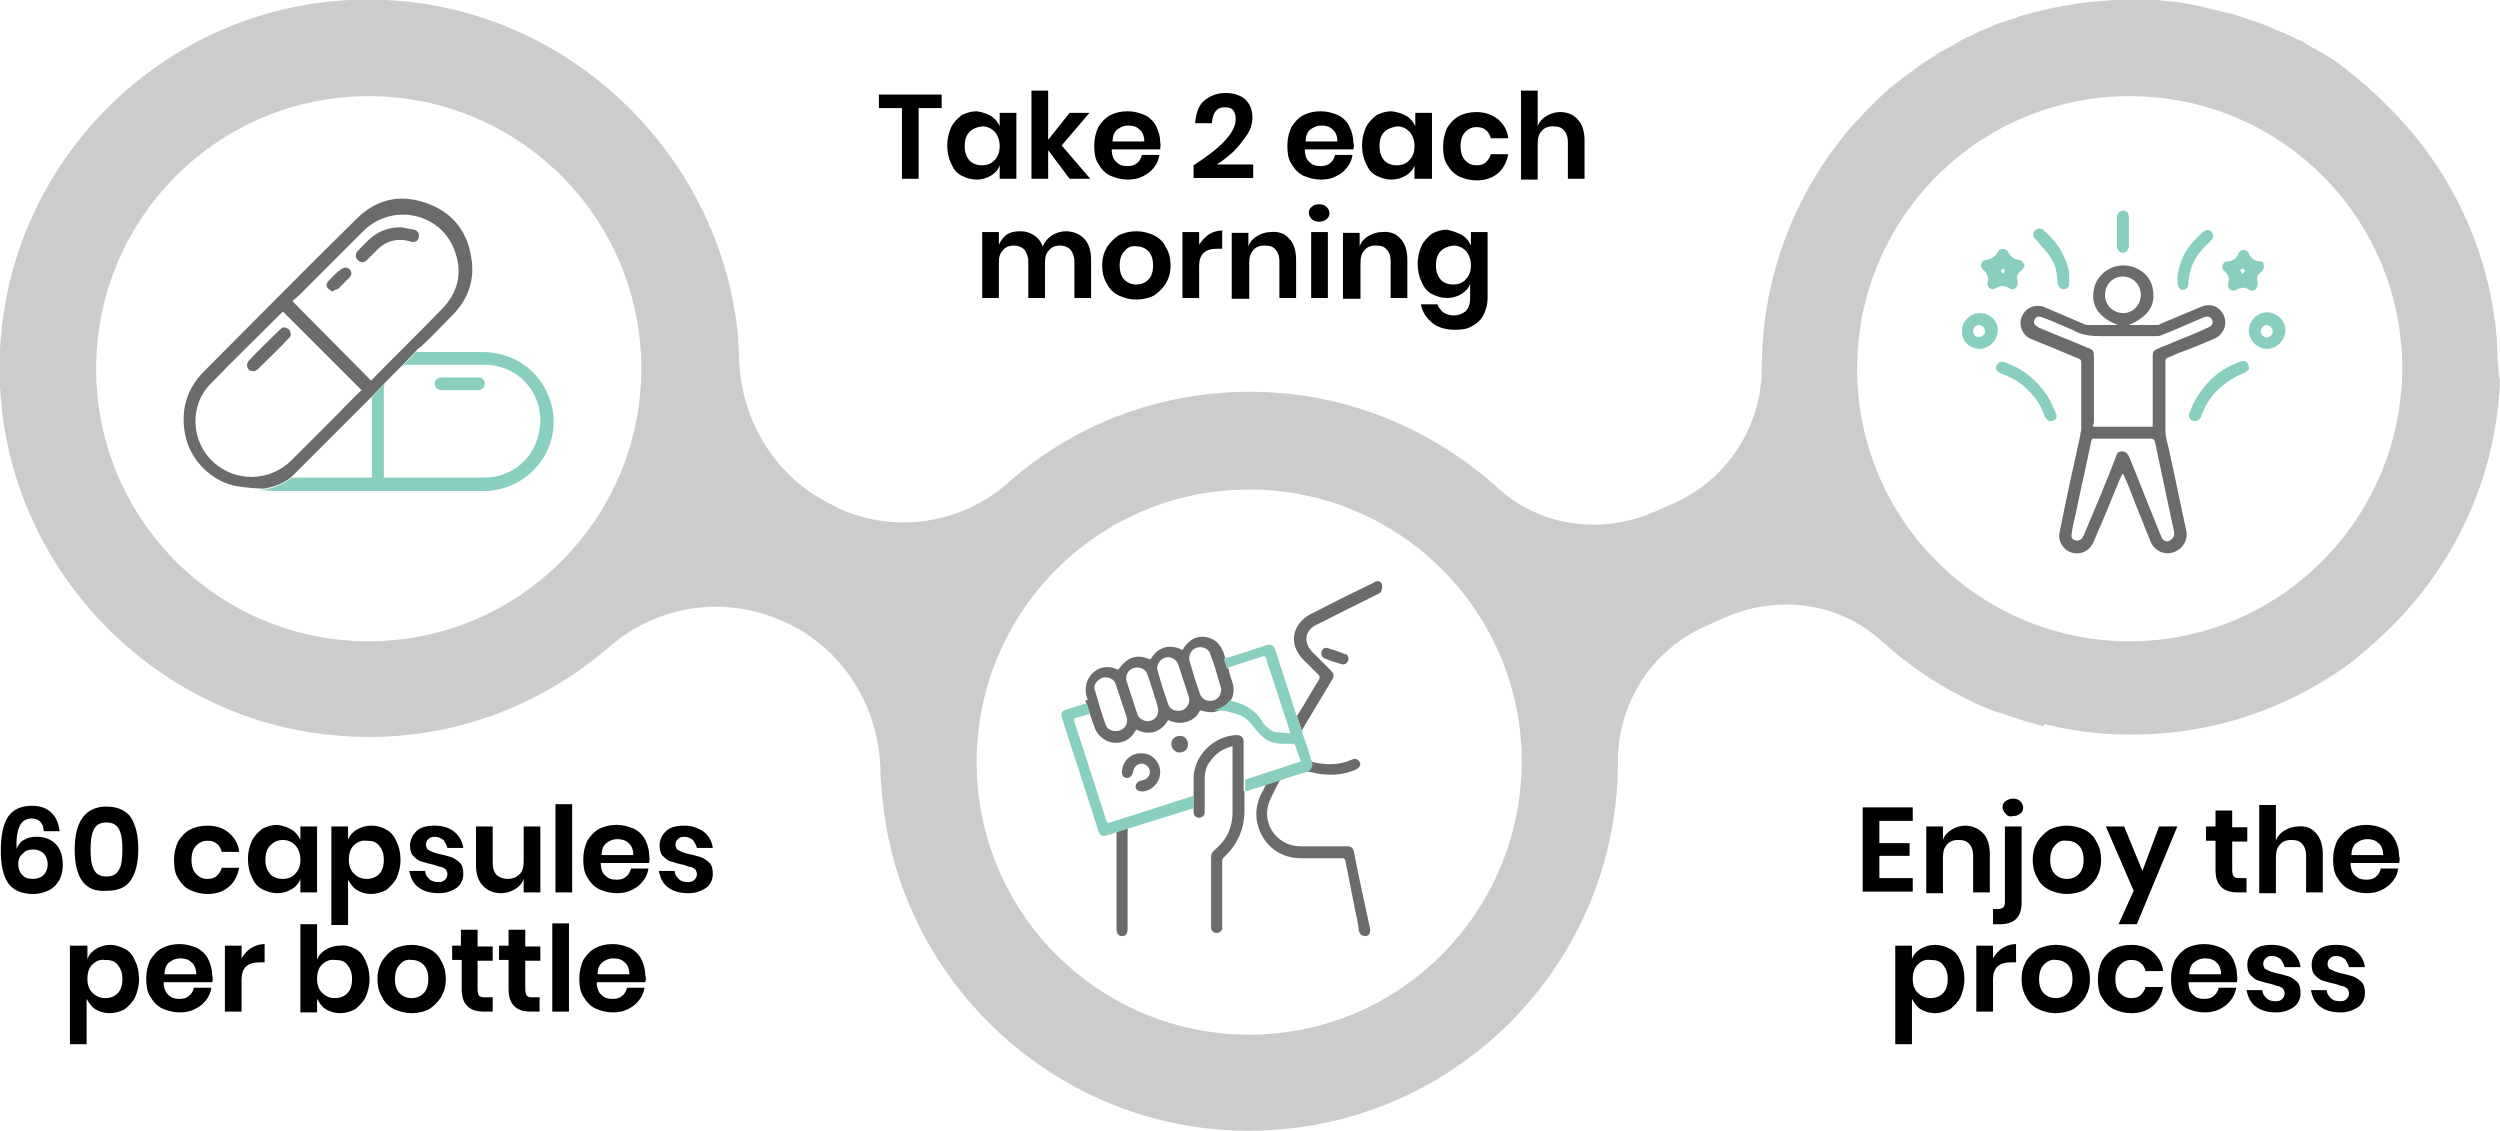 <svg version="1.1" id="OBJECTS" xmlns="http://www.w3.org/2000/svg" xmlns:xlink="http://www.w3.org/1999/xlink" x="0px" y="0px" viewBox="0 0 314.6 142.3" style="enable-background:new 0 0 314.6 142.3;" xml:space="preserve" class="">
<style type="text/css">
	.st0{fill:#CCCCCC;}
	.st1{fill:#89CFBF;}
	.st2{fill:#6B6B6B;}
</style>
<path class="st0 active-path" d="M314.3,45.3c0-0.9-0.1-1.7-0.1-2.6c-0.9-11.2-5.8-21.4-13.4-29c0,0,0,0,0,0c-0.4-0.4-0.9-0.9-1.3-1.3
	c-0.1-0.1-0.1-0.1-0.2-0.2c-0.4-0.4-0.8-0.7-1.2-1.1c-0.1-0.1-0.2-0.2-0.3-0.3c-0.4-0.3-0.8-0.6-1.1-0.9c-0.2-0.1-0.3-0.3-0.5-0.4
	c-0.3-0.3-0.7-0.5-1-0.8c-0.2-0.2-0.4-0.3-0.6-0.5c-0.3-0.2-0.6-0.4-1-0.7c-0.3-0.2-0.5-0.3-0.8-0.5c-0.3-0.2-0.6-0.4-0.9-0.5
	c-0.3-0.2-0.6-0.4-0.9-0.5c-0.3-0.2-0.6-0.3-0.8-0.5c-0.3-0.2-0.7-0.4-1-0.5c-0.3-0.1-0.5-0.3-0.8-0.4c-0.4-0.2-0.7-0.3-1.1-0.5
	c-0.3-0.1-0.5-0.2-0.8-0.3c-0.4-0.2-0.7-0.3-1.1-0.5c-0.3-0.1-0.5-0.2-0.8-0.3c-0.4-0.2-0.8-0.3-1.2-0.4c-0.3-0.1-0.5-0.2-0.8-0.3
	c-0.4-0.1-0.8-0.3-1.2-0.4c-0.3-0.1-0.5-0.2-0.8-0.2c-0.4-0.1-0.8-0.2-1.2-0.3c-0.3-0.1-0.6-0.1-0.9-0.2c-0.4-0.1-0.8-0.2-1.1-0.3
	c-0.3-0.1-0.6-0.1-0.9-0.2c-0.4-0.1-0.7-0.1-1.1-0.2c-0.3-0.1-0.7-0.1-1-0.2c-0.3,0-0.7-0.1-1-0.1c-0.4,0-0.7-0.1-1.1-0.1
	c-0.2,0-0.4-0.1-0.7-0.1c-0.1,0-0.2,0-0.3,0c-0.1,0-0.3,0-0.4,0c-0.4,0-0.8,0-1.1,0c-0.4,0-0.7,0-1.1,0c-0.5,0-1,0-1.5,0
	c-0.4,0-0.8,0-1.1,0c-0.4,0-0.9,0.1-1.3,0.1c-0.4,0-0.8,0-1.2,0.1c-0.4,0-0.8,0.1-1.1,0.1c-0.5,0.1-0.9,0.1-1.4,0.2
	c-0.2,0-0.4,0.1-0.5,0.1c-2.1,0.3-4.2,0.8-6.3,1.4c-0.1,0-0.2,0-0.2,0.1c-0.6,0.2-1.2,0.4-1.8,0.6c-0.1,0.1-0.3,0.1-0.4,0.1
	c-0.6,0.2-1.2,0.5-1.7,0.7c-0.2,0.1-0.3,0.1-0.5,0.2c-0.6,0.2-1.1,0.5-1.7,0.8c-0.2,0.1-0.3,0.1-0.5,0.2c-0.6,0.3-1.1,0.6-1.6,0.9
	c-0.1,0.1-0.3,0.2-0.4,0.2c-0.5,0.3-1.1,0.6-1.6,0.9c-0.1,0.1-0.3,0.2-0.4,0.3c-0.5,0.3-1.1,0.7-1.6,1c-0.1,0.1-0.2,0.2-0.4,0.3
	c-0.5,0.4-1,0.7-1.5,1.1c-0.1,0.1-0.2,0.2-0.3,0.2c-0.5,0.4-1,0.8-1.5,1.2c-0.1,0.1-0.2,0.1-0.3,0.2c-0.5,0.4-1,0.9-1.5,1.4
	c-0.1,0.1-0.1,0.1-0.2,0.2c-0.5,0.5-1,1-1.5,1.5c0,0-0.1,0.1-0.1,0.1c-0.5,0.5-1,1.1-1.5,1.6c0,0,0,0,0,0
	c-7.1,8.2-11.4,18.9-11.4,30.5c0,7.3-4.3,14-11,17l-2.5,1.1c-6.6,2.9-14.3,1.9-19.6-2.9c-8.3-7.5-19.2-12.2-31.3-12.2
	c-11.7,0-22.4,4.3-30.5,11.5c-5.8,5.1-14.1,6.4-21.2,3.2l-0.3-0.2c-7.5-3.3-12.1-10.7-12.3-18.8c0-0.8-0.1-1.5-0.1-2.3
	C91,20.4,72.8,1.9,50.1,0.1c-28.5-2.3-52.3,21.5-50,50C1.9,72.7,20.3,91,42.9,92.6c13,1,24.9-3.5,33.9-11.3c6-5.2,14.5-6.4,21.8-3.1
	c7.4,3.3,12,10.6,12.2,18.7c0,1.6,0.2,3.2,0.4,4.9c2.6,21,19.6,37.8,40.7,40.2c28,3.1,51.7-18.8,51.7-46.1v-0.1c0-7.4,4.3-14,11-17
	l2.5-1.1c6.6-2.9,14.3-1.9,19.6,2.9c3.5,3.2,7.4,5.8,11.7,7.8c0,0,0.1,0,0.1,0.1c0.5,0.2,1,0.4,1.5,0.6c0.2,0.1,0.4,0.2,0.5,0.2
	c0.4,0.2,0.8,0.3,1.2,0.4c0.3,0.1,0.6,0.2,0.9,0.3c0.3,0.1,0.6,0.2,0.9,0.3c0.4,0.1,0.8,0.3,1.2,0.4c0.2,0.1,0.5,0.1,0.7,0.2
	c0.5,0.1,0.9,0.3,1.4,0.4c0.1,0,0.3,0.1,0.4,0.1v-0.3c2.4,0.6,4.8,1,7.3,1.2c11.5,0.9,22.3-2.4,30.9-8.6c0.1-0.1,0.3-0.2,0.4-0.3
	c0.4-0.3,0.7-0.6,1.1-0.9c0.4-0.4,0.9-0.7,1.3-1.1c9.6-8.2,15.9-20.1,16.4-33.6C314.4,47.1,314.4,46.2,314.3,45.3z M46.4,80.7
	c-18.9,0-34.3-15.3-34.3-34.3c0-18.9,15.3-34.3,34.3-34.3c18.9,0,34.3,15.3,34.3,34.3C80.7,65.3,65.3,80.7,46.4,80.7z M157.2,130.2
	c-18.9,0-34.3-15.3-34.3-34.3c0-18.9,15.3-34.3,34.3-34.3c18.9,0,34.3,15.3,34.3,34.3C191.4,114.9,176.1,130.2,157.2,130.2z
	 M268,80.7c-18.9,0-34.3-15.3-34.3-34.3c0-18.9,15.3-34.3,34.3-34.3s34.3,15.3,34.3,34.3C302.2,65.3,286.9,80.7,268,80.7z" style="fill: #cccccc;"></path>
<g>
	<g>
		<path d="M4,103c-0.7,0-1.2,0.3-1.5,0.9c-0.3,0.6-0.5,1.6-0.4,2.9c0.2-0.5,0.5-0.9,0.9-1.1c0.5-0.3,1-0.4,1.6-0.4
			c1,0,1.8,0.3,2.4,0.9s0.9,1.5,0.9,2.6c0,0.7-0.1,1.3-0.4,1.9c-0.3,0.5-0.7,1-1.3,1.3c-0.6,0.3-1.2,0.5-2,0.5
			c-1.5,0-2.6-0.5-3.2-1.4s-0.9-2.3-0.9-4c0-1.9,0.3-3.4,0.9-4.3c0.6-0.9,1.6-1.4,3-1.4c1.1,0,1.9,0.3,2.5,0.9
			c0.6,0.6,0.9,1.4,1,2.3h-2C5.5,103.6,4.9,103,4,103z M2.8,110.1c0.3,0.4,0.8,0.5,1.4,0.5c0.5,0,1-0.2,1.3-0.5
			c0.3-0.3,0.5-0.8,0.5-1.3c0-0.6-0.2-1.1-0.5-1.4c-0.3-0.3-0.8-0.5-1.3-0.5c-0.5,0-1,0.1-1.3,0.5c-0.4,0.3-0.6,0.7-0.6,1.3
			C2.3,109.2,2.4,109.7,2.8,110.1z"></path>
		<path d="M9.4,106.9c0-3.6,1.4-5.4,4-5.4c1.4,0,2.5,0.5,3.1,1.4c0.6,1,0.9,2.3,0.9,3.9c0,1.7-0.3,3-0.9,3.9c-0.6,1-1.7,1.4-3.1,1.4
			C10.7,112.3,9.4,110.5,9.4,106.9z M15.4,106.9c0-1.1-0.1-1.9-0.4-2.5c-0.3-0.6-0.8-0.9-1.6-0.9c-0.8,0-1.3,0.3-1.6,0.9
			c-0.3,0.6-0.4,1.4-0.4,2.5c0,1.1,0.1,1.9,0.4,2.5c0.3,0.6,0.8,0.9,1.6,0.9c0.8,0,1.3-0.3,1.6-0.9C15.3,108.9,15.4,108,15.4,106.9z
			"></path>
		<path d="M28.8,104.8c0.7,0.6,1.2,1.4,1.3,2.4h-2.2c-0.1-0.4-0.3-0.8-0.6-1c-0.3-0.3-0.7-0.4-1.2-0.4c-0.6,0-1,0.2-1.4,0.6
			s-0.6,1-0.6,1.8c0,0.8,0.2,1.4,0.6,1.8s0.8,0.6,1.4,0.6c0.5,0,0.9-0.1,1.2-0.4c0.3-0.3,0.5-0.6,0.6-1h2.2c-0.2,1-0.6,1.8-1.3,2.4
			c-0.7,0.6-1.6,0.9-2.7,0.9c-0.8,0-1.5-0.2-2.2-0.5c-0.6-0.3-1.1-0.8-1.5-1.5c-0.4-0.6-0.5-1.4-0.5-2.3s0.2-1.6,0.5-2.3
			c0.4-0.6,0.8-1.1,1.5-1.5c0.6-0.3,1.3-0.5,2.2-0.5C27.2,103.9,28.1,104.2,28.8,104.8z"></path>
		<path d="M36.7,104.4c0.5,0.3,0.9,0.8,1.1,1.3V104h2.1v8.3h-2.1v-1.7c-0.2,0.6-0.6,1-1.1,1.3c-0.5,0.3-1.1,0.5-1.8,0.5
			c-0.7,0-1.3-0.2-1.9-0.5c-0.6-0.3-1-0.8-1.3-1.5c-0.3-0.6-0.5-1.4-0.5-2.3s0.2-1.6,0.5-2.3c0.3-0.6,0.8-1.1,1.3-1.5
			c0.6-0.3,1.2-0.5,1.9-0.5C35.6,103.9,36.2,104.1,36.7,104.4z M34,106.4c-0.4,0.4-0.6,1-0.6,1.8s0.2,1.3,0.6,1.8
			c0.4,0.4,0.9,0.6,1.6,0.6c0.6,0,1.2-0.2,1.6-0.7c0.4-0.4,0.6-1,0.6-1.7c0-0.7-0.2-1.3-0.6-1.8c-0.4-0.4-0.9-0.7-1.6-0.7
			C34.9,105.7,34.4,106,34,106.4z"></path>
		<path d="M48.6,104.4c0.6,0.3,1,0.8,1.3,1.5c0.3,0.6,0.5,1.4,0.5,2.3s-0.2,1.6-0.5,2.3c-0.3,0.6-0.8,1.1-1.3,1.5
			c-0.6,0.3-1.2,0.5-1.9,0.5c-0.7,0-1.3-0.2-1.8-0.5c-0.5-0.3-0.8-0.8-1.1-1.3v5.7h-2.1V104h2.1v1.7c0.2-0.6,0.6-1,1.1-1.3
			c0.5-0.3,1.1-0.5,1.8-0.5C47.5,103.9,48.1,104.1,48.6,104.4z M44.5,106.4c-0.4,0.4-0.6,1-0.6,1.8c0,0.7,0.2,1.3,0.6,1.7
			c0.4,0.4,0.9,0.7,1.6,0.7c0.7,0,1.2-0.2,1.6-0.6s0.6-1,0.6-1.8s-0.2-1.3-0.6-1.8s-0.9-0.6-1.6-0.6C45.5,105.7,44.9,106,44.5,106.4
			z"></path>
		<path d="M57.2,104.7c0.6,0.5,1,1.2,1.1,2h-2c-0.1-0.4-0.3-0.7-0.5-1c-0.3-0.2-0.6-0.4-1.1-0.4c-0.4,0-0.6,0.1-0.8,0.3
			s-0.3,0.4-0.3,0.7c0,0.2,0.1,0.4,0.2,0.6c0.2,0.1,0.4,0.2,0.6,0.3c0.2,0.1,0.6,0.2,1,0.3c0.6,0.1,1.1,0.3,1.5,0.4
			c0.4,0.2,0.7,0.4,1,0.7c0.3,0.3,0.4,0.8,0.4,1.4c0,0.7-0.3,1.3-0.8,1.7c-0.6,0.4-1.3,0.7-2.2,0.7c-1.1,0-1.9-0.2-2.6-0.7
			c-0.7-0.5-1-1.2-1.2-2.1h2c0,0.4,0.2,0.7,0.5,1s0.7,0.4,1.2,0.4c0.4,0,0.6-0.1,0.8-0.3s0.3-0.4,0.3-0.7c0-0.2-0.1-0.4-0.2-0.6
			c-0.2-0.1-0.4-0.3-0.6-0.3s-0.6-0.2-1-0.3c-0.6-0.1-1.1-0.3-1.5-0.4c-0.4-0.1-0.7-0.4-1-0.7s-0.4-0.8-0.4-1.3
			c0-0.7,0.3-1.3,0.8-1.8s1.3-0.7,2.3-0.7C55.8,103.9,56.6,104.2,57.2,104.7z"></path>
		<path d="M68,104v8.3h-2.1v-1.7c-0.2,0.6-0.6,1-1.1,1.3c-0.5,0.3-1.1,0.5-1.7,0.5c-1,0-1.7-0.3-2.3-0.9s-0.9-1.5-0.9-2.6V104H62
			v4.6c0,0.7,0.2,1.2,0.5,1.5s0.8,0.5,1.4,0.5c0.6,0,1.1-0.2,1.5-0.6c0.4-0.4,0.5-1,0.5-1.7V104H68z"></path>
		<path d="M72,101.2v11.1h-2.1v-11.1H72z"></path>
		<path d="M81.7,108.6h-6.1c0,0.7,0.2,1.3,0.6,1.6c0.4,0.4,0.8,0.5,1.4,0.5c0.5,0,0.9-0.1,1.2-0.4c0.3-0.2,0.5-0.6,0.6-1h2.2
			c-0.1,0.6-0.3,1.1-0.7,1.6c-0.4,0.5-0.8,0.8-1.4,1.1c-0.6,0.3-1.2,0.4-1.9,0.4c-0.8,0-1.5-0.2-2.2-0.5c-0.6-0.3-1.1-0.8-1.5-1.5
			c-0.4-0.6-0.5-1.4-0.5-2.3s0.2-1.6,0.5-2.3c0.4-0.6,0.8-1.1,1.5-1.5c0.6-0.3,1.3-0.5,2.2-0.5c0.8,0,1.5,0.2,2.2,0.5
			c0.6,0.3,1.1,0.8,1.4,1.4c0.3,0.6,0.5,1.3,0.5,2C81.8,108.1,81.7,108.3,81.7,108.6z M79.1,106.1c-0.4-0.4-0.9-0.5-1.4-0.5
			c-0.6,0-1,0.2-1.4,0.5c-0.4,0.3-0.6,0.9-0.6,1.5h4C79.7,107,79.5,106.4,79.1,106.1z" class=""></path>
		<path d="M88.6,104.7c0.6,0.5,1,1.2,1.1,2h-2c-0.1-0.4-0.3-0.7-0.5-1c-0.3-0.2-0.6-0.4-1.1-0.4c-0.4,0-0.6,0.1-0.8,0.3
			s-0.3,0.4-0.3,0.7c0,0.2,0.1,0.4,0.2,0.6c0.2,0.1,0.4,0.2,0.6,0.3c0.2,0.1,0.6,0.2,1,0.3c0.6,0.1,1.1,0.3,1.5,0.4
			c0.4,0.2,0.7,0.4,1,0.7c0.3,0.3,0.4,0.8,0.4,1.4c0,0.7-0.3,1.3-0.8,1.7c-0.6,0.4-1.3,0.7-2.2,0.7c-1.1,0-1.9-0.2-2.6-0.7
			c-0.7-0.5-1-1.2-1.2-2.1h2c0,0.4,0.2,0.7,0.5,1s0.7,0.4,1.2,0.4c0.4,0,0.6-0.1,0.8-0.3s0.3-0.4,0.3-0.7c0-0.2-0.1-0.4-0.2-0.6
			c-0.2-0.1-0.4-0.3-0.6-0.3s-0.6-0.2-1-0.3c-0.6-0.1-1.1-0.3-1.5-0.4c-0.4-0.1-0.7-0.4-1-0.7s-0.4-0.8-0.4-1.3
			c0-0.7,0.3-1.3,0.8-1.8s1.3-0.7,2.3-0.7C87.1,103.9,87.9,104.2,88.6,104.7z"></path>
		<path d="M15.7,119.4c0.6,0.3,1,0.8,1.3,1.5c0.3,0.6,0.5,1.4,0.5,2.3s-0.2,1.6-0.5,2.3c-0.3,0.6-0.8,1.1-1.3,1.5
			c-0.6,0.3-1.2,0.5-1.9,0.5c-0.7,0-1.3-0.2-1.8-0.5c-0.5-0.3-0.8-0.8-1.1-1.3v5.7H8.8V119H11v1.7c0.2-0.6,0.6-1,1.1-1.3
			c0.5-0.3,1.1-0.5,1.8-0.5C14.5,118.9,15.1,119.1,15.7,119.4z M11.6,121.4c-0.4,0.4-0.6,1-0.6,1.8c0,0.7,0.2,1.3,0.6,1.7
			c0.4,0.4,0.9,0.7,1.6,0.7c0.7,0,1.2-0.2,1.6-0.6s0.6-1,0.6-1.8s-0.2-1.3-0.6-1.8s-0.9-0.6-1.6-0.6C12.5,120.7,12,121,11.6,121.4z"></path>
		<path d="M26.7,123.6h-6.1c0,0.7,0.2,1.3,0.6,1.6c0.4,0.4,0.8,0.5,1.4,0.5c0.5,0,0.9-0.1,1.2-0.4c0.3-0.2,0.5-0.6,0.6-1h2.2
			c-0.1,0.6-0.3,1.1-0.7,1.6c-0.4,0.5-0.8,0.8-1.4,1.1c-0.6,0.3-1.2,0.4-1.9,0.4c-0.8,0-1.5-0.2-2.2-0.5c-0.6-0.3-1.1-0.8-1.5-1.5
			c-0.4-0.6-0.5-1.4-0.5-2.3s0.2-1.6,0.5-2.3c0.4-0.6,0.8-1.1,1.5-1.5c0.6-0.3,1.3-0.5,2.2-0.5c0.8,0,1.5,0.2,2.2,0.5
			c0.6,0.3,1.1,0.8,1.4,1.4c0.3,0.6,0.5,1.3,0.5,2C26.8,123.1,26.8,123.3,26.7,123.6z M24.1,121.1c-0.4-0.4-0.9-0.5-1.4-0.5
			c-0.6,0-1,0.2-1.4,0.5c-0.4,0.3-0.6,0.9-0.6,1.5h4C24.7,122,24.5,121.4,24.1,121.1z"></path>
		<path d="M31.6,119.3c0.5-0.3,1.1-0.5,1.7-0.5v2.3h-0.6c-1.6,0-2.3,0.7-2.3,2.2v4h-2.1V119h2.1v1.6
			C30.7,120.1,31.1,119.6,31.6,119.3z"></path>
		<path d="M44.7,119.4c0.6,0.3,1,0.8,1.3,1.5c0.3,0.6,0.5,1.4,0.5,2.3s-0.2,1.6-0.5,2.3c-0.3,0.6-0.8,1.1-1.3,1.5
			c-0.6,0.3-1.2,0.5-1.9,0.5c-0.7,0-1.3-0.2-1.8-0.5c-0.5-0.3-0.8-0.8-1.1-1.3v1.7h-2.1v-11.1h2.1v4.5c0.2-0.6,0.6-1,1.1-1.3
			c0.5-0.3,1.1-0.5,1.8-0.5C43.5,118.9,44.1,119.1,44.7,119.4z M40.5,121.4c-0.4,0.4-0.6,1-0.6,1.8c0,0.7,0.2,1.3,0.6,1.7
			c0.4,0.4,0.9,0.7,1.6,0.7c0.7,0,1.2-0.2,1.6-0.6s0.6-1,0.6-1.8s-0.2-1.3-0.6-1.8s-0.9-0.6-1.6-0.6C41.5,120.7,40.9,121,40.5,121.4
			z"></path>
		<path d="M54,119.4c0.6,0.3,1.2,0.8,1.5,1.5c0.4,0.6,0.6,1.4,0.6,2.3s-0.2,1.6-0.6,2.3c-0.4,0.6-0.9,1.1-1.5,1.5
			c-0.6,0.3-1.4,0.5-2.2,0.5c-0.8,0-1.5-0.2-2.2-0.5c-0.6-0.3-1.2-0.8-1.5-1.5c-0.4-0.6-0.6-1.4-0.6-2.3s0.2-1.6,0.6-2.3
			c0.4-0.6,0.9-1.1,1.5-1.5c0.6-0.3,1.4-0.5,2.2-0.5C52.6,118.9,53.3,119.1,54,119.4z M50.3,121.4c-0.4,0.4-0.6,1-0.6,1.8
			s0.2,1.4,0.6,1.8s0.9,0.6,1.5,0.6c0.6,0,1.1-0.2,1.5-0.6s0.6-1,0.6-1.8s-0.2-1.4-0.6-1.8c-0.4-0.4-0.9-0.6-1.5-0.6
			C51.2,120.7,50.7,120.9,50.3,121.4z"></path>
		<path d="M62,125.5v1.8h-1.1c-0.9,0-1.6-0.2-2.1-0.7c-0.5-0.5-0.7-1.2-0.7-2.2v-3.6h-1.2V119H58V117h2.1v2.1H62v1.8h-1.9v3.6
			c0,0.4,0.1,0.7,0.2,0.8c0.2,0.2,0.4,0.2,0.8,0.2H62z"></path>
		<path d="M67.9,125.5v1.8h-1.1c-0.9,0-1.6-0.2-2.1-0.7c-0.5-0.5-0.7-1.2-0.7-2.2v-3.6h-1.2V119h1.2V117h2.1v2.1h1.9v1.8h-1.9v3.6
			c0,0.4,0.1,0.7,0.2,0.8c0.2,0.2,0.4,0.2,0.8,0.2H67.9z"></path>
		<path d="M71.6,116.2v11.1h-2.1v-11.1H71.6z"></path>
		<path d="M81.2,123.6h-6.1c0,0.7,0.2,1.3,0.6,1.6c0.4,0.4,0.8,0.5,1.4,0.5c0.5,0,0.9-0.1,1.2-0.4c0.3-0.2,0.5-0.6,0.6-1h2.2
			c-0.1,0.6-0.3,1.1-0.7,1.6c-0.4,0.5-0.8,0.8-1.4,1.1c-0.6,0.3-1.2,0.4-1.9,0.4c-0.8,0-1.5-0.2-2.2-0.5c-0.6-0.3-1.1-0.8-1.5-1.5
			c-0.4-0.6-0.5-1.4-0.5-2.3s0.2-1.6,0.5-2.3c0.4-0.6,0.8-1.1,1.5-1.5c0.6-0.3,1.3-0.5,2.2-0.5c0.8,0,1.5,0.2,2.2,0.5
			c0.6,0.3,1.1,0.8,1.4,1.4c0.3,0.6,0.5,1.3,0.5,2C81.3,123.1,81.3,123.3,81.2,123.6z M78.6,121.1c-0.4-0.4-0.9-0.5-1.4-0.5
			c-0.6,0-1,0.2-1.4,0.5c-0.4,0.3-0.6,0.9-0.6,1.5h4C79.2,122,79,121.4,78.6,121.1z"></path>
	</g>
</g>
<g>
	<path d="M236.5,103.4v2.7h3.8v1.6h-3.8v2.8h4.2v1.7h-6.3v-10.6h6.3v1.7H236.5z"></path>
	<path d="M249.5,104.8c0.6,0.6,0.9,1.5,0.9,2.7v4.8h-2.1v-4.6c0-0.7-0.2-1.2-0.5-1.5c-0.3-0.4-0.8-0.5-1.4-0.5
		c-0.6,0-1.1,0.2-1.4,0.6c-0.4,0.4-0.5,1-0.5,1.7v4.4h-2.1V104h2.1v1.7c0.2-0.6,0.6-1,1.1-1.3c0.5-0.3,1.1-0.5,1.7-0.5
		C248.1,103.9,248.9,104.2,249.5,104.8z"></path>
	<path d="M250.8,114.4h0.6c0.3,0,0.5-0.1,0.7-0.2c0.1-0.1,0.2-0.4,0.2-0.7V104h2.1v9.6c0,1.8-0.9,2.7-2.7,2.7h-0.9V114.4z
		 M252.4,102.4c-0.2-0.2-0.4-0.5-0.4-0.8c0-0.3,0.1-0.6,0.4-0.8s0.6-0.3,0.9-0.3c0.4,0,0.7,0.1,0.9,0.3c0.2,0.2,0.4,0.5,0.4,0.8
		s-0.1,0.6-0.4,0.8c-0.2,0.2-0.6,0.3-0.9,0.3C252.9,102.8,252.6,102.7,252.4,102.4z"></path>
	<path d="M262.3,104.4c0.6,0.3,1.2,0.8,1.5,1.5c0.4,0.6,0.6,1.4,0.6,2.3s-0.2,1.6-0.6,2.3c-0.4,0.6-0.9,1.1-1.5,1.5
		c-0.6,0.3-1.4,0.5-2.2,0.5c-0.8,0-1.5-0.2-2.2-0.5c-0.6-0.3-1.2-0.8-1.5-1.5c-0.4-0.6-0.6-1.4-0.6-2.3s0.2-1.6,0.6-2.3
		c0.4-0.6,0.9-1.1,1.5-1.5c0.6-0.3,1.4-0.5,2.2-0.5C260.9,103.9,261.6,104.1,262.3,104.4z M258.6,106.4c-0.4,0.4-0.6,1-0.6,1.8
		s0.2,1.4,0.6,1.8s0.9,0.6,1.5,0.6c0.6,0,1.1-0.2,1.5-0.6s0.6-1,0.6-1.8s-0.2-1.4-0.6-1.8c-0.4-0.4-0.9-0.6-1.5-0.6
		C259.5,105.7,259,105.9,258.6,106.4z" class=""></path>
	<path d="M267.3,104l2.3,5.6l2.1-5.6h2.3l-5.1,12.3h-2.3l1.9-4.2l-3.5-8.1H267.3z" class=""></path>
	<path d="M282.7,110.5v1.8h-1.1c-0.9,0-1.6-0.2-2.1-0.7c-0.5-0.5-0.7-1.2-0.7-2.2v-3.6h-1.2V104h1.2V102h2.1v2.1h1.9v1.8h-1.9v3.6
		c0,0.4,0.1,0.7,0.2,0.8c0.2,0.2,0.4,0.2,0.8,0.2H282.7z"></path>
	<path d="M291.4,104.8c0.6,0.6,0.9,1.5,0.9,2.7v4.8h-2.1v-4.6c0-0.7-0.2-1.2-0.5-1.5c-0.3-0.4-0.8-0.5-1.4-0.5
		c-0.6,0-1.1,0.2-1.4,0.6c-0.4,0.4-0.5,1-0.5,1.7v4.4h-2.1v-11.1h2.1v4.5c0.2-0.6,0.6-1,1.1-1.3c0.5-0.3,1.1-0.5,1.7-0.5
		C290.1,103.9,290.9,104.2,291.4,104.8z"></path>
	<path d="M301.9,108.6h-6.1c0,0.7,0.2,1.3,0.6,1.6c0.4,0.4,0.8,0.5,1.4,0.5c0.5,0,0.9-0.1,1.2-0.4c0.3-0.2,0.5-0.6,0.6-1h2.2
		c-0.1,0.6-0.3,1.1-0.7,1.6c-0.4,0.5-0.8,0.8-1.4,1.1c-0.6,0.3-1.2,0.4-1.9,0.4c-0.8,0-1.5-0.2-2.2-0.5c-0.6-0.3-1.1-0.8-1.5-1.5
		c-0.4-0.6-0.5-1.4-0.5-2.3s0.2-1.6,0.5-2.3c0.4-0.6,0.8-1.1,1.5-1.5c0.6-0.3,1.3-0.5,2.2-0.5c0.8,0,1.5,0.2,2.2,0.5
		c0.6,0.3,1.1,0.8,1.4,1.4c0.3,0.6,0.5,1.3,0.5,2C302,108.1,302,108.3,301.9,108.6z M299.3,106.1c-0.4-0.4-0.9-0.5-1.4-0.5
		c-0.6,0-1,0.2-1.4,0.5c-0.4,0.3-0.6,0.9-0.6,1.5h4C299.9,107,299.7,106.4,299.3,106.1z"></path>
	<path d="M245.4,119.4c0.6,0.3,1,0.8,1.3,1.5c0.3,0.6,0.5,1.4,0.5,2.3s-0.2,1.6-0.5,2.3c-0.3,0.6-0.8,1.1-1.3,1.5
		c-0.6,0.3-1.2,0.5-1.9,0.5c-0.7,0-1.3-0.2-1.8-0.5c-0.5-0.3-0.8-0.8-1.1-1.3v5.7h-2.1V119h2.1v1.7c0.2-0.6,0.6-1,1.1-1.3
		c0.5-0.3,1.1-0.5,1.8-0.5C244.2,118.9,244.8,119.1,245.4,119.4z M241.3,121.4c-0.4,0.4-0.6,1-0.6,1.8c0,0.7,0.2,1.3,0.6,1.7
		c0.4,0.4,0.9,0.7,1.6,0.7c0.7,0,1.2-0.2,1.6-0.6s0.6-1,0.6-1.8s-0.2-1.3-0.6-1.8s-0.9-0.6-1.6-0.6
		C242.2,120.7,241.7,121,241.3,121.4z"></path>
	<path d="M252,119.3c0.5-0.3,1.1-0.5,1.7-0.5v2.3h-0.6c-1.6,0-2.3,0.7-2.3,2.2v4h-2.1V119h2.1v1.6
		C251.1,120.1,251.5,119.6,252,119.3z" class=""></path>
	<path d="M260.9,119.4c0.6,0.3,1.2,0.8,1.5,1.5c0.4,0.6,0.6,1.4,0.6,2.3s-0.2,1.6-0.6,2.3c-0.4,0.6-0.9,1.1-1.5,1.5
		c-0.6,0.3-1.4,0.5-2.2,0.5c-0.8,0-1.5-0.2-2.2-0.5c-0.6-0.3-1.2-0.8-1.5-1.5c-0.4-0.6-0.6-1.4-0.6-2.3s0.2-1.6,0.6-2.3
		c0.4-0.6,0.9-1.1,1.5-1.5c0.6-0.3,1.4-0.5,2.2-0.5C259.6,118.9,260.3,119.1,260.9,119.4z M257.2,121.4c-0.4,0.4-0.6,1-0.6,1.8
		s0.2,1.4,0.6,1.8s0.9,0.6,1.5,0.6c0.6,0,1.1-0.2,1.5-0.6s0.6-1,0.6-1.8s-0.2-1.4-0.6-1.8c-0.4-0.4-0.9-0.6-1.5-0.6
		C258.2,120.7,257.7,120.9,257.2,121.4z"></path>
	<path d="M270.9,119.8c0.7,0.6,1.2,1.4,1.3,2.4H270c-0.1-0.4-0.3-0.8-0.6-1c-0.3-0.3-0.7-0.4-1.2-0.4c-0.6,0-1,0.2-1.4,0.6
		s-0.6,1-0.6,1.8c0,0.8,0.2,1.4,0.6,1.8s0.8,0.6,1.4,0.6c0.5,0,0.9-0.1,1.2-0.4c0.3-0.3,0.5-0.6,0.6-1h2.2c-0.2,1-0.6,1.8-1.3,2.4
		c-0.7,0.6-1.6,0.9-2.7,0.9c-0.8,0-1.5-0.2-2.2-0.5c-0.6-0.3-1.1-0.8-1.5-1.5c-0.4-0.6-0.5-1.4-0.5-2.3s0.2-1.6,0.5-2.3
		c0.4-0.6,0.8-1.1,1.5-1.5c0.6-0.3,1.3-0.5,2.2-0.5C269.3,118.9,270.2,119.2,270.9,119.8z"></path>
	<path d="M281.5,123.6h-6.1c0,0.7,0.2,1.3,0.6,1.6c0.4,0.4,0.8,0.5,1.4,0.5c0.5,0,0.9-0.1,1.2-0.4c0.3-0.2,0.5-0.6,0.6-1h2.2
		c-0.1,0.6-0.3,1.1-0.7,1.6c-0.4,0.5-0.8,0.8-1.4,1.1c-0.6,0.3-1.2,0.4-1.9,0.4c-0.8,0-1.5-0.2-2.2-0.5c-0.6-0.3-1.1-0.8-1.5-1.5
		c-0.4-0.6-0.5-1.4-0.5-2.3s0.2-1.6,0.5-2.3c0.4-0.6,0.8-1.1,1.5-1.5c0.6-0.3,1.3-0.5,2.2-0.5c0.8,0,1.5,0.2,2.2,0.5
		c0.6,0.3,1.1,0.8,1.4,1.4c0.3,0.6,0.5,1.3,0.5,2C281.6,123.1,281.5,123.3,281.5,123.6z M278.9,121.1c-0.4-0.4-0.9-0.5-1.4-0.5
		c-0.6,0-1,0.2-1.4,0.5c-0.4,0.3-0.6,0.9-0.6,1.5h4C279.5,122,279.3,121.4,278.9,121.1z" class=""></path>
	<path d="M288.4,119.7c0.6,0.5,1,1.2,1.1,2h-2c-0.1-0.4-0.3-0.7-0.5-1c-0.3-0.2-0.6-0.4-1.1-0.4c-0.4,0-0.6,0.1-0.8,0.3
		s-0.3,0.4-0.3,0.7c0,0.2,0.1,0.4,0.2,0.6c0.2,0.1,0.4,0.2,0.6,0.3c0.2,0.1,0.6,0.2,1,0.3c0.6,0.1,1.1,0.3,1.5,0.4
		c0.4,0.2,0.7,0.4,1,0.7c0.3,0.3,0.4,0.8,0.4,1.4c0,0.7-0.3,1.3-0.8,1.7c-0.6,0.4-1.3,0.7-2.2,0.7c-1.1,0-1.9-0.2-2.6-0.7
		c-0.7-0.5-1-1.2-1.2-2.1h2c0,0.4,0.2,0.7,0.5,1s0.7,0.4,1.2,0.4c0.4,0,0.6-0.1,0.8-0.3s0.3-0.4,0.3-0.7c0-0.2-0.1-0.4-0.2-0.6
		c-0.2-0.1-0.4-0.3-0.6-0.3s-0.6-0.2-1-0.3c-0.6-0.1-1.1-0.3-1.5-0.4c-0.4-0.1-0.7-0.4-1-0.7s-0.4-0.8-0.4-1.3
		c0-0.7,0.3-1.3,0.8-1.8s1.3-0.7,2.3-0.7C286.9,118.9,287.8,119.2,288.4,119.7z" class=""></path>
	<path d="M296.5,119.7c0.6,0.5,1,1.2,1.1,2h-2c-0.1-0.4-0.3-0.7-0.5-1c-0.3-0.2-0.6-0.4-1.1-0.4c-0.4,0-0.6,0.1-0.8,0.3
		s-0.3,0.4-0.3,0.7c0,0.2,0.1,0.4,0.2,0.6c0.2,0.1,0.4,0.2,0.6,0.3c0.2,0.1,0.6,0.2,1,0.3c0.6,0.1,1.1,0.3,1.5,0.4
		c0.4,0.2,0.7,0.4,1,0.7c0.3,0.3,0.4,0.8,0.4,1.4c0,0.7-0.3,1.3-0.8,1.7c-0.6,0.4-1.3,0.7-2.2,0.7c-1.1,0-1.9-0.2-2.6-0.7
		c-0.7-0.5-1-1.2-1.2-2.1h2c0,0.4,0.2,0.7,0.5,1s0.7,0.4,1.2,0.4c0.4,0,0.6-0.1,0.8-0.3s0.3-0.4,0.3-0.7c0-0.2-0.1-0.4-0.2-0.6
		c-0.2-0.1-0.4-0.3-0.6-0.3s-0.6-0.2-1-0.3c-0.6-0.1-1.1-0.3-1.5-0.4c-0.4-0.1-0.7-0.4-1-0.7s-0.4-0.8-0.4-1.3
		c0-0.7,0.3-1.3,0.8-1.8s1.3-0.7,2.3-0.7C295.1,118.9,295.9,119.2,296.5,119.7z"></path>
</g>
<g>
	<g>
		<path d="M118.5,11.9v1.7h-2.9v8.9h-2.1v-8.9h-2.9v-1.7H118.5z"></path>
		<path d="M124.7,14.6c0.5,0.3,0.9,0.8,1.1,1.3v-1.7h2.1v8.3h-2.1v-1.7c-0.2,0.6-0.6,1-1.1,1.3c-0.5,0.3-1.1,0.5-1.8,0.5
			c-0.7,0-1.3-0.2-1.9-0.5c-0.6-0.3-1-0.8-1.3-1.5c-0.3-0.6-0.5-1.4-0.5-2.3s0.2-1.6,0.5-2.3c0.3-0.6,0.8-1.1,1.3-1.5
			c0.6-0.3,1.2-0.5,1.9-0.5C123.6,14.1,124.2,14.3,124.7,14.6z M122,16.6c-0.4,0.4-0.6,1-0.6,1.8s0.2,1.3,0.6,1.8
			c0.4,0.4,0.9,0.6,1.6,0.6c0.6,0,1.2-0.2,1.6-0.7c0.4-0.4,0.6-1,0.6-1.7c0-0.7-0.2-1.3-0.6-1.8c-0.4-0.4-0.9-0.7-1.6-0.7
			C122.9,16,122.4,16.2,122,16.6z"></path>
		<path d="M134.6,22.5l-2.7-3.6v3.6h-2.1V11.4h2.1v6.2l2.7-3.4h2.5l-3.5,4.1l3.6,4.2H134.6z"></path>
		<path d="M146,18.8h-6.1c0,0.7,0.2,1.3,0.6,1.6c0.4,0.4,0.8,0.5,1.4,0.5c0.5,0,0.9-0.1,1.2-0.4c0.3-0.2,0.5-0.6,0.6-1h2.2
			c-0.1,0.6-0.3,1.1-0.7,1.6c-0.4,0.5-0.8,0.8-1.4,1.1c-0.6,0.3-1.2,0.4-1.9,0.4c-0.8,0-1.5-0.2-2.2-0.5c-0.6-0.3-1.1-0.8-1.5-1.5
			c-0.4-0.6-0.5-1.4-0.5-2.3s0.2-1.6,0.5-2.3c0.4-0.6,0.8-1.1,1.5-1.5c0.6-0.3,1.3-0.5,2.2-0.5c0.8,0,1.5,0.2,2.2,0.5
			c0.6,0.3,1.1,0.8,1.4,1.4c0.3,0.6,0.5,1.3,0.5,2C146.1,18.3,146,18.5,146,18.8z M143.4,16.3c-0.4-0.4-0.9-0.5-1.4-0.5
			c-0.6,0-1,0.2-1.4,0.5c-0.4,0.3-0.6,0.9-0.6,1.5h4C144,17.2,143.8,16.6,143.4,16.3z" class=""></path>
		<path d="M155.5,15c0-0.5-0.1-0.8-0.3-1.1c-0.2-0.3-0.6-0.4-1.1-0.4c-1,0-1.5,0.7-1.6,2h-2.1c0.1-1.2,0.4-2.2,1.1-2.8
			c0.7-0.6,1.6-1,2.7-1c1.1,0,1.9,0.3,2.5,0.8c0.6,0.6,0.9,1.3,0.9,2.3c0,0.7-0.2,1.5-0.7,2.2s-1,1.4-1.7,2.1
			c-0.7,0.6-1.4,1.2-2.1,1.6h4.6v1.7h-7.5v-1.6C153.8,18.5,155.5,16.6,155.5,15z" class=""></path>
		<path d="M170.3,18.8h-6.1c0,0.7,0.2,1.3,0.6,1.6c0.4,0.4,0.8,0.5,1.4,0.5c0.5,0,0.9-0.1,1.2-0.4c0.3-0.2,0.5-0.6,0.6-1h2.2
			c-0.1,0.6-0.3,1.1-0.7,1.6c-0.4,0.5-0.8,0.8-1.4,1.1c-0.6,0.3-1.2,0.4-1.9,0.4c-0.8,0-1.5-0.2-2.2-0.5c-0.6-0.3-1.1-0.8-1.5-1.5
			c-0.4-0.6-0.5-1.4-0.5-2.3s0.2-1.6,0.5-2.3c0.4-0.6,0.8-1.1,1.5-1.5c0.6-0.3,1.3-0.5,2.2-0.5c0.8,0,1.5,0.2,2.2,0.5
			c0.6,0.3,1.1,0.8,1.4,1.4c0.3,0.6,0.5,1.3,0.5,2C170.4,18.3,170.4,18.5,170.3,18.8z M167.7,16.3c-0.4-0.4-0.9-0.5-1.4-0.5
			c-0.6,0-1,0.2-1.4,0.5c-0.4,0.3-0.6,0.9-0.6,1.5h4C168.3,17.2,168.1,16.6,167.7,16.3z"></path>
		<path d="M177,14.6c0.5,0.3,0.9,0.8,1.1,1.3v-1.7h2.1v8.3H178v-1.7c-0.2,0.6-0.6,1-1.1,1.3c-0.5,0.3-1.1,0.5-1.8,0.5
			c-0.7,0-1.3-0.2-1.9-0.5c-0.6-0.3-1-0.8-1.3-1.5c-0.3-0.6-0.5-1.4-0.5-2.3s0.2-1.6,0.5-2.3c0.3-0.6,0.8-1.1,1.3-1.5
			c0.6-0.3,1.2-0.5,1.9-0.5C175.9,14.1,176.5,14.3,177,14.6z M174.2,16.6c-0.4,0.4-0.6,1-0.6,1.8s0.2,1.3,0.6,1.8
			c0.4,0.4,0.9,0.6,1.6,0.6c0.6,0,1.2-0.2,1.6-0.7c0.4-0.4,0.6-1,0.6-1.7c0-0.7-0.2-1.3-0.6-1.8c-0.4-0.4-0.9-0.7-1.6-0.7
			C175.2,16,174.6,16.2,174.2,16.6z"></path>
		<path d="M188.5,15c0.7,0.6,1.2,1.4,1.3,2.4h-2.2c-0.1-0.4-0.3-0.8-0.6-1c-0.3-0.3-0.7-0.4-1.2-0.4c-0.6,0-1,0.2-1.4,0.6
			s-0.6,1-0.6,1.8c0,0.8,0.2,1.4,0.6,1.8s0.8,0.6,1.4,0.6c0.5,0,0.9-0.1,1.2-0.4c0.3-0.3,0.5-0.6,0.6-1h2.2c-0.2,1-0.6,1.8-1.3,2.4
			c-0.7,0.6-1.6,0.9-2.7,0.9c-0.8,0-1.5-0.2-2.2-0.5c-0.6-0.3-1.1-0.8-1.5-1.5c-0.4-0.6-0.5-1.4-0.5-2.3s0.2-1.6,0.5-2.3
			c0.4-0.6,0.8-1.1,1.5-1.5c0.6-0.3,1.3-0.5,2.2-0.5C186.8,14.1,187.7,14.4,188.5,15z"></path>
		<path d="M198.5,15c0.6,0.6,0.9,1.5,0.9,2.7v4.8h-2.1v-4.6c0-0.7-0.2-1.2-0.5-1.5c-0.3-0.4-0.8-0.5-1.4-0.5c-0.6,0-1.1,0.2-1.4,0.6
			c-0.4,0.4-0.5,1-0.5,1.7v4.4h-2.1V11.4h2.1v4.5c0.2-0.6,0.6-1,1.1-1.3c0.5-0.3,1.1-0.5,1.7-0.5C197.2,14.1,198,14.4,198.5,15z"></path>
		<path d="M136.4,30c0.6,0.6,0.9,1.5,0.9,2.7v4.8h-2.1v-4.6c0-0.6-0.2-1.1-0.5-1.5c-0.3-0.3-0.8-0.5-1.3-0.5c-0.6,0-1.1,0.2-1.4,0.6
			c-0.4,0.4-0.5,0.9-0.5,1.6v4.4h-2.1v-4.6c0-0.6-0.2-1.1-0.5-1.5c-0.3-0.3-0.8-0.5-1.3-0.5c-0.6,0-1.1,0.2-1.4,0.6
			c-0.4,0.4-0.5,0.9-0.5,1.6v4.4h-2.1v-8.3h2.1v1.6c0.2-0.5,0.6-1,1-1.3c0.5-0.3,1-0.4,1.7-0.4c0.7,0,1.3,0.2,1.7,0.5
			c0.5,0.3,0.9,0.8,1.1,1.4c0.3-0.6,0.6-1,1.2-1.4c0.5-0.3,1.1-0.5,1.7-0.5C135,29.1,135.8,29.4,136.4,30z"></path>
		<path d="M145.2,29.6c0.6,0.3,1.2,0.8,1.5,1.5c0.4,0.6,0.6,1.4,0.6,2.3s-0.2,1.6-0.6,2.3c-0.4,0.6-0.9,1.1-1.5,1.5
			c-0.6,0.3-1.4,0.5-2.2,0.5c-0.8,0-1.5-0.2-2.2-0.5c-0.6-0.3-1.2-0.8-1.5-1.5c-0.4-0.6-0.6-1.4-0.6-2.3s0.2-1.6,0.6-2.3
			c0.4-0.6,0.9-1.1,1.5-1.5c0.6-0.3,1.4-0.5,2.2-0.5C143.8,29.1,144.5,29.3,145.2,29.6z M141.5,31.6c-0.4,0.4-0.6,1-0.6,1.8
			s0.2,1.4,0.6,1.8s0.9,0.6,1.5,0.6c0.6,0,1.1-0.2,1.5-0.6s0.6-1,0.6-1.8s-0.2-1.4-0.6-1.8c-0.4-0.4-0.9-0.6-1.5-0.6
			C142.4,30.9,141.9,31.1,141.5,31.6z"></path>
		<path d="M152.1,29.5c0.5-0.3,1.1-0.5,1.7-0.5v2.3h-0.6c-1.6,0-2.3,0.7-2.3,2.2v4h-2.1v-8.3h2.1v1.6
			C151.2,30.3,151.6,29.9,152.1,29.5z"></path>
		<path d="M162.2,30c0.6,0.6,0.9,1.5,0.9,2.7v4.8H161v-4.6c0-0.7-0.2-1.2-0.5-1.5c-0.3-0.4-0.8-0.5-1.4-0.5c-0.6,0-1.1,0.2-1.4,0.6
			c-0.4,0.4-0.5,1-0.5,1.7v4.4H155v-8.3h2.1v1.7c0.2-0.6,0.6-1,1.1-1.3c0.5-0.3,1.1-0.5,1.7-0.5C160.9,29.1,161.7,29.4,162.2,30z"></path>
		<path d="M165.1,26c0.2-0.2,0.6-0.3,0.9-0.3s0.7,0.1,0.9,0.3c0.2,0.2,0.4,0.5,0.4,0.8c0,0.3-0.1,0.6-0.4,0.8
			c-0.2,0.2-0.6,0.3-0.9,0.3s-0.7-0.1-0.9-0.3c-0.2-0.2-0.4-0.5-0.4-0.8C164.7,26.5,164.8,26.2,165.1,26z M167.1,29.2v8.3h-2.1v-8.3
			H167.1z"></path>
		<path d="M176.2,30c0.6,0.6,0.9,1.5,0.9,2.7v4.8H175v-4.6c0-0.7-0.2-1.2-0.5-1.5c-0.3-0.4-0.8-0.5-1.4-0.5c-0.6,0-1.1,0.2-1.4,0.6
			c-0.4,0.4-0.5,1-0.5,1.7v4.4H169v-8.3h2.1v1.7c0.2-0.6,0.6-1,1.1-1.3c0.5-0.3,1.1-0.5,1.7-0.5C174.9,29.1,175.7,29.4,176.2,30z"></path>
		<path d="M184,29.6c0.5,0.3,0.9,0.8,1.1,1.3v-1.7h2.1v8.3c0,0.8-0.2,1.5-0.5,2.1c-0.3,0.6-0.8,1.1-1.4,1.4
			c-0.6,0.4-1.3,0.5-2.2,0.5c-1.2,0-2.2-0.3-2.9-0.9c-0.7-0.6-1.2-1.3-1.4-2.3h2.1c0.1,0.4,0.4,0.7,0.7,1c0.3,0.2,0.8,0.4,1.3,0.4
			c0.6,0,1.1-0.2,1.5-0.5c0.4-0.4,0.6-0.9,0.6-1.7v-1.8c-0.2,0.6-0.6,1-1.1,1.3c-0.5,0.3-1.1,0.5-1.8,0.5c-0.7,0-1.3-0.2-1.9-0.5
			c-0.6-0.3-1-0.8-1.3-1.5c-0.3-0.6-0.5-1.4-0.5-2.3s0.2-1.6,0.5-2.3c0.3-0.6,0.8-1.1,1.3-1.5c0.6-0.3,1.2-0.5,1.9-0.5
			C182.9,29.1,183.5,29.3,184,29.6z M181.3,31.6c-0.4,0.4-0.6,1-0.6,1.8s0.2,1.3,0.6,1.8c0.4,0.4,0.9,0.6,1.6,0.6
			c0.6,0,1.2-0.2,1.6-0.7c0.4-0.4,0.6-1,0.6-1.7c0-0.7-0.2-1.3-0.6-1.8c-0.4-0.4-0.9-0.7-1.6-0.7C182.2,31,181.7,31.2,181.3,31.6z"></path>
	</g>
</g>
<g>
	<g id="OlIzZ1.tif">
		<g>
			<path class="st1" d="M57.9,47.5c0.7,0,1.5,0,2.2,0c0.6,0,0.9,0.3,0.9,0.8c0,0.5-0.4,0.8-0.9,0.8c-1.5,0-3,0-4.5,0
				c-0.5,0-0.9-0.3-0.9-0.8c0-0.5,0.4-0.8,0.9-0.8C56.3,47.5,57.1,47.5,57.9,47.5z"></path>
			<path class="st2" d="M36.6,42.2c-0.1,0.1-0.1,0.3-0.3,0.4c-1.2,1.3-2.5,2.5-3.8,3.8c-0.4,0.4-0.9,0.4-1.2,0.1
				c-0.3-0.3-0.3-0.8,0.1-1.2c1.2-1.3,2.5-2.5,3.8-3.8c0.3-0.3,0.6-0.4,0.9-0.2C36.4,41.4,36.6,41.7,36.6,42.2z"></path>
			<path class="st2" d="M50.6,28.6c0.3,0.1,0.9,0.2,1.5,0.3c0.5,0.1,0.7,0.5,0.6,1c-0.1,0.4-0.5,0.7-1,0.5c-1.7-0.5-3.2-0.1-4.4,1.2
				c-0.4,0.4-0.7,0.7-1.1,1.1c-0.4,0.4-0.8,0.4-1.2,0c-0.3-0.3-0.3-0.8,0-1.1c0.9-0.9,1.6-1.8,2.8-2.4
				C48.6,28.8,49.4,28.6,50.6,28.6z"></path>
			<path class="st2" d="M41.8,36.7c-0.2-0.2-0.5-0.3-0.6-0.5c-0.2-0.3-0.1-0.6,0.1-0.8c0.5-0.5,1-1.1,1.6-1.5c0.4-0.3,0.8-0.3,1.1,0
				c0.3,0.3,0.3,0.8-0.1,1.1c-0.5,0.5-0.9,0.9-1.4,1.4C42.3,36.4,42.1,36.5,41.8,36.7z"></path>
		</g>
	</g>
	<g>
		<path d="M48.5,48.3C48.5,48.3,48.5,48.3,48.5,48.3C48.5,48.3,48.5,48.3,48.5,48.3z"></path>
		<path d="M48.4,48.5C48.4,48.5,48.4,48.5,48.4,48.5C48.4,48.5,48.4,48.5,48.4,48.5z"></path>
		<path d="M48.4,48.4C48.4,48.4,48.4,48.4,48.4,48.4C48.4,48.4,48.4,48.4,48.4,48.4z"></path>
		<path d="M48.6,48.2C48.6,48.2,48.6,48.2,48.6,48.2C48.6,48.2,48.6,48.2,48.6,48.2z"></path>
		<path d="M48.5,48.3C48.5,48.3,48.5,48.3,48.5,48.3C48.5,48.3,48.5,48.3,48.5,48.3z"></path>
		<path class="st2" d="M36.8,59.9c0,0-0.1,0.1-0.1,0.1c3.3-3.3,6.7-6.7,10.1-10.1l1.8-1.9l0,0l0,0c0,0,0,0,0.1-0.1
			c0.6-0.6,1.3-1.3,1.9-1.9l1.9-2c0.1-0.1,0.2-0.2,0.4-0.3c1.4-1.3,2.7-2.7,4-4c2-2,2.9-4.5,2.4-7.3c-0.5-3.4-2.5-5.8-5.8-6.9
			c-3.3-1.1-6.2-0.4-8.7,2.1c-6.4,6.3-12.7,12.7-19.1,19.1c-2.2,2.2-3,4.9-2.4,8c0.6,3.2,3.4,6,6.6,6.5c1.3,0.2,2.7,0.3,4,0.3
			c-0.5,0-1,0-1.5,0C34,61.6,36,60.7,36.8,59.9z M37.7,37.1c2.7-2.7,5.3-5.3,8-8c3.7-3.7,10-2.3,11.6,2.7c0.9,2.6,0.3,5-1.6,7
			c-2.9,3-6,6-8.9,9c0,0,0,0-0.1,0.1c-3.3-3.3-6.5-6.6-9.9-10C37.1,37.6,37.4,37.4,37.7,37.1z M26.9,58.2c-2.9-2.6-3.1-7.2-0.4-9.9
			c2.9-3,6-6,9-9c0,0,0.1-0.1,0.1-0.1c3.3,3.3,6.6,6.6,9.9,9.9c-1,0.9-2,2-3,3c-2,2-3.9,3.9-5.9,5.9C33.9,60.6,29.7,60.7,26.9,58.2z
			"></path>
		<path d="M48.4,48.7c0,0,0,0.1,0,0.1C48.4,48.7,48.4,48.7,48.4,48.7z"></path>
		<path d="M48.4,48.6C48.4,48.6,48.4,48.6,48.4,48.6C48.4,48.6,48.4,48.6,48.4,48.6z"></path>
		<path d="M48.6,48.1C48.6,48.1,48.6,48.2,48.6,48.1C48.6,48.2,48.6,48.1,48.6,48.1z"></path>
		<path d="M48.6,48.2C48.5,48.2,48.5,48.2,48.6,48.2C48.5,48.2,48.5,48.2,48.6,48.2z"></path>
		<path d="M33.9,61.6c0.2,0,0.3,0,0.5,0C34.3,61.7,34.1,61.7,33.9,61.6z"></path>
		<path d="M48.4,48.6C48.4,48.7,48.4,48.7,48.4,48.6C48.4,48.7,48.4,48.7,48.4,48.6z"></path>
		<path d="M48.4,48.4C48.4,48.5,48.4,48.5,48.4,48.4C48.4,48.5,48.4,48.5,48.4,48.4z"></path>
		<path d="M48.4,48.5C48.4,48.5,48.4,48.6,48.4,48.5C48.4,48.6,48.4,48.5,48.4,48.5z"></path>
		<path d="M48.5,48.4C48.5,48.4,48.5,48.4,48.5,48.4C48.5,48.4,48.5,48.4,48.5,48.4z"></path>
		<path d="M48.5,48.3C48.5,48.3,48.5,48.3,48.5,48.3C48.5,48.3,48.5,48.3,48.5,48.3z"></path>
	</g>
	<path class="st1" d="M69.5,51.4c-0.9-4.2-4.3-7-8.6-7.1c-2.7,0-5.3,0-8,0c-0.1,0-0.3,0-0.4,0c0,0-0.1-0.1-0.1-0.1l-1.9,2
		c0.2-0.1,0.4-0.3,0.6-0.3c3.3,0,6.6,0,9.9,0c4.3,0,7.6,3.8,6.9,8.1c-0.5,3.6-3.4,6.1-7,6.1c-4.1,0-8.1,0-12.2,0c-0.1,0-0.3,0-0.4,0
		c0-0.2,0-0.3,0-0.5c0-3.6,0-7.2,0-10.8c0-0.3,0.1-0.5,0.2-0.7l0,0L46.8,50c0,3.4,0,6.7,0,10.1c-3.4,0-6.8,0-10.1,0
		c0,0,0.1-0.1,0.1-0.1c-0.8,0.8-2.9,1.7-4.4,1.7c0.7,0,1.4,0,2,0.1c8.8,0,17.6,0,26.4,0c0.4,0,0.9,0,1.3-0.1
		C67.1,61,70.5,56.2,69.5,51.4z"></path>
</g>
<g>
	<g id="_x33_hQDMg.tif">
		<g>
			<path class="st2" d="M169.7,82.9c0,0.4-0.4,0.8-0.8,0.7c-0.7-0.2-1.4-0.4-2.1-0.7c-0.4-0.1-0.6-0.5-0.5-0.9
				c0.1-0.4,0.5-0.6,0.9-0.4c0.7,0.2,1.3,0.4,2,0.7C169.5,82.3,169.7,82.6,169.7,82.9z"></path>
			<path class="st2" d="M146,97.2c0,1.2-1,2.3-2.2,2.4c-0.5,0-0.9-0.2-0.9-0.6c0-0.4,0.3-0.7,0.8-0.8c0.6-0.1,1-0.5,1-1.1
				c0-0.5-0.5-1-1-1c-0.6,0-1,0.4-1.1,1c-0.1,0.5-0.4,0.8-0.8,0.8c-0.4,0-0.7-0.4-0.6-0.9c0.1-1.3,1.2-2.3,2.5-2.2
				C145,94.8,146,95.9,146,97.2z"></path>
			<path class="st2" d="M147.4,93.6c0-0.6,0.5-1,1.1-1c0.6,0,1,0.5,1,1.1c0,0.6-0.5,1-1.1,1C147.9,94.7,147.4,94.2,147.4,93.6z"></path>
		</g>
	</g>
	<g>
		<g>
			<path class="st2" d="M170.4,107.3c-0.1-0.6-0.3-0.8-0.9-0.8c-1.9,0-3.9,0-5.8,0c-3.2,0-5.2-3.2-3.8-6c0.4-0.8,0.7-1.5,1.1-2.2
				c0.1-0.1,0.2-0.3,0.4-0.3l-2.1,0.7c-0.2,0.5-0.4,0.9-0.6,1.2c-0.6,1.3-0.8,2.6-0.4,4c0.7,2.5,2.8,4.1,5.4,4.1c1.7,0,3.4,0,5.2,0
				c0.2,0,0.3,0,0.4,0.3c0.4,2,0.8,4.1,1.2,6.1c0.2,0.9,0.4,1.8,0.5,2.7c0.1,0.5,0.4,0.7,0.9,0.7c0.4-0.1,0.6-0.4,0.5-1
				C171.7,113.6,171,110.4,170.4,107.3z"></path>
			<path class="st2" d="M164.6,97.1c0.5,0.1,1,0.2,1.5,0.3c1.6,0.2,3.1,0.1,4.6-0.6c0.4-0.2,0.6-0.6,0.4-0.9c-0.2-0.4-0.6-0.5-1-0.3
				c-1.6,0.7-3.2,0.7-4.9,0.3c-0.2-0.1-0.3-0.1-0.4-0.4c0,0,0,0,0,0c0.2,0.8,0.2,1.4-0.7,1.6C164.2,97.1,164.4,97.1,164.6,97.1z"></path>
			<path class="st2" d="M173.9,73.5c-0.2-0.4-0.6-0.5-1-0.2c-2.7,1.3-5.3,2.6-8,4c-2.3,1.2-2.8,3.8-0.9,5.7c0.6,0.6,1.3,1.3,1.9,1.9
				c0.2,0.2,0.2,0.3,0.1,0.6c-0.9,1.4-1.7,2.9-2.6,4.3c-0.1,0.1-0.1,0.2-0.2,0.3l0.7,2.1l0,0c-0.1-0.2,0-0.4,0.1-0.6
				c1.2-2,2.4-4,3.6-6c0.3-0.5,0.3-0.8-0.1-1.2c-0.8-0.8-1.6-1.6-2.4-2.4c-1.1-1.2-0.9-2.7,0.6-3.4c1.5-0.7,2.9-1.5,4.4-2.2
				c1.2-0.6,2.4-1.2,3.6-1.8C173.9,74.3,174,73.9,173.9,73.5z"></path>
			<path d="M163.7,92.1L163.7,92.1C163.7,92.1,163.7,92.1,163.7,92.1C163.7,92.1,163.7,92.1,163.7,92.1z"></path>
		</g>
		<g>
			<path class="st2" d="M142.1,104.2l-1.6,0.5c0,0.2,0,0.3,0,0.5c0,3.9,0,7.7,0,11.6c0,0.6,0.2,1,0.7,1c0.5,0,0.7-0.3,0.7-1
				c0-4,0-8.1,0-12.1C141.9,104.4,141.9,104.2,142.1,104.2C142.1,104.2,142.1,104.2,142.1,104.2L142.1,104.2z"></path>
			<path d="M150.2,99.9C150.2,99.9,150.2,99.9,150.2,99.9C150.2,99.9,150.2,99.9,150.2,99.9z"></path>
			<path class="st2" d="M136.6,88.2L136.6,88.2l0.6,1.8c0.2,0.5,0.3,1,0.5,1.4c0.2,0.7,0.6,1.2,1.2,1.6c1.3,0.9,3.1,0.5,3.9-0.9
				c0.1-0.1,0.1-0.2,0.2-0.3c0.7,0.4,1.5,0.5,2.3,0.3c0.8-0.3,1.3-0.8,1.7-1.5c1.6,0.8,3.4,0.2,4-1.2c0.6,0.1,1.1,0.3,1.7,0.2
				c0,0,0.1,0,0.1,0c0,0,0,0,0,0c0.8-0.2,1.8-0.7,2.1-1.4c0,0,0,0,0,0c0,0,0,0.1-0.1,0.1c0.1-0.2,0.2-0.4,0.3-0.6
				c0.2-0.6,0.2-1.2,0-1.8c-0.2-0.6-0.4-1.1-0.5-1.7l-0.4-1.3c-0.3-1.3-0.9-2.4-2.3-2.7c-1.4-0.3-2.4,0.4-3.1,1.6
				c-0.1,0-0.1,0-0.2-0.1c-1.5-0.7-2.9-0.2-3.7,1.1c-0.1,0.2-0.2,0.2-0.4,0.1c-1-0.4-1.9-0.4-2.8,0.3c-0.4,0.3-0.7,0.7-1,1.1
				c0,0-0.1-0.1-0.2-0.1c-1.5-0.7-3.2,0.1-3.7,1.6c-0.3,0.8-0.2,1.6,0.1,2.3C136.6,88.1,136.6,88.1,136.6,88.2z M150.6,81.5
				c0.7-0.2,1.5,0.1,1.7,0.8c0.5,1.3,0.9,2.7,1.3,4.1c0.1,0.2,0.1,0.5,0,0.8c-0.1,0.6-0.7,1-1.3,1c-0.6,0-1.1-0.3-1.3-0.9
				c-0.5-1.4-0.9-2.7-1.3-4.1C149.5,82.5,149.9,81.7,150.6,81.5z M147,82.7c0.6,0,1.1,0.4,1.3,1c0.4,1.3,0.9,2.7,1.3,4
				c0.2,0.7-0.2,1.5-0.9,1.7c-0.7,0.2-1.5-0.1-1.7-0.8c-0.5-1.4-0.9-2.7-1.3-4.1C145.4,83.6,146.1,82.7,147,82.7z M143.1,84
				c0.6,0,1.1,0.3,1.3,0.9c0.5,1.4,0.9,2.7,1.3,4.1c0.2,0.8-0.2,1.5-0.9,1.7c-0.7,0.2-1.5-0.2-1.7-0.9c-0.4-1.3-0.9-2.7-1.3-4
				C141.5,84.9,142.1,84,143.1,84z M138.7,85.3c0.7-0.2,1.5,0.1,1.7,0.8c0.3,0.9,0.6,1.8,0.9,2.7c0.2,0.5,0.3,1,0.5,1.5
				c0.2,0.9-0.4,1.7-1.4,1.7c-0.6,0-1.1-0.3-1.3-0.9c-0.5-1.4-0.9-2.8-1.3-4.2C137.5,86.3,138,85.6,138.7,85.3z"></path>
			<path d="M136.6,88.3C136.6,88.3,136.6,88.3,136.6,88.3C136.6,88.3,136.6,88.3,136.6,88.3z"></path>
			<path d="M150.2,100C150.2,100,150.2,100,150.2,100C150.2,100,150.2,100,150.2,100z"></path>
			<path class="st2" d="M156.5,99.5l0-1.5c0-0.4,0-0.7,0-1c0-1.2,0-2.4,0-3.6c0-0.6-0.3-0.9-0.9-0.9c-2.8,0.1-5.3,2.5-5.4,5.3
				c0,0.6,0,1.2,0,1.8c0,0,0,0,0,0.1c0,0,0,0,0,0l0,1.7c0,0.3,0,0.5,0,0.8c0,0.4,0.3,0.7,0.7,0.7c0.4,0,0.7-0.3,0.7-0.7
				c0-0.1,0-0.2,0-0.3c0-1.3,0-2.6,0-3.9c0-0.8,0.2-1.6,0.7-2.2c0.7-1,1.6-1.6,2.8-1.9c0,0.1,0,0.2,0,0.3c0,2.7,0,5.4,0,8
				c0,2-0.8,3.6-2.3,4.8c-0.3,0.3-0.4,0.5-0.4,0.9c0,2.9,0,5.7,0,8.6c0,0.1,0,0.2,0,0.2c0,0.4,0.3,0.7,0.7,0.7
				c0.4,0,0.7-0.3,0.7-0.6c0-0.1,0-0.2,0-0.3c0-2.7,0-5.4,0-8.1c0-0.2,0.1-0.4,0.2-0.5c1.7-1.6,2.6-3.5,2.6-5.9c0-0.8,0-1.6,0-2.4"></path>
			<path d="M137.2,90L137.2,90c0-0.1-0.1-0.2-0.1-0.3C137.2,89.8,137.2,89.9,137.2,90z"></path>
			<path d="M150.2,99.9C150.2,99.9,150.2,99.9,150.2,99.9C150.2,99.9,150.2,99.9,150.2,99.9z"></path>
			<path d="M142.1,104.2C142.1,104.1,142.2,104.1,142.1,104.2C142.2,104.1,142.1,104.1,142.1,104.2z"></path>
			<path d="M150.2,100C150.2,100,150.2,100,150.2,100C150.2,100,150.2,100,150.2,100z"></path>
			<path d="M136.6,88.3c0,0,0-0.1,0-0.1C136.7,88.2,136.7,88.2,136.6,88.3z"></path>
		</g>
	</g>
	<g>
		<path class="st1" d="M150,100.2c-3.4,1.1-6.9,2.2-10.3,3.3c-0.1,0-0.2,0-0.3,0.1c-0.1-0.2-0.1-0.3-0.2-0.4
			c-1.3-4.1-2.7-8.3-4-12.4c-0.1-0.3,0-0.4,0.3-0.5c0.5-0.1,1.1-0.3,1.7-0.5c0,0.1,0.1,0.2,0.1,0.3l-0.6-1.8c0,0.2,0,0.2-0.3,0.3
			c-0.8,0.2-1.5,0.5-2.3,0.7c-0.5,0.2-0.6,0.5-0.5,0.9c1.5,4.8,3.1,9.5,4.6,14.3c0.2,0.7,0.5,0.8,1.2,0.6c0.4-0.1,0.7-0.2,1.1-0.4
			l1.6-0.5l0,0c0,0,0.1,0,0.1,0c2-0.6,4.1-1.3,6.1-1.9c0.6-0.2,1.3-0.4,1.9-0.6l0-1.7C150.2,100.1,150.1,100.1,150,100.2z"></path>
		<path class="st1" d="M154.6,84c1.4-0.5,2.8-0.9,4.3-1.4c0.2-0.1,0.3,0,0.4,0.2c1,3.1,2,6.1,3,9.2c0,0.1,0,0.1,0.1,0.3
			c-0.7-0.1-1.3-0.1-2-0.2c-0.4-0.1-0.7-0.4-1.1-0.7c-0.2-0.2-0.4-0.4-0.5-0.7c-0.9-1.4-2.2-2.1-3.8-2.5c-0.1,0-0.2,0-0.3-0.1
			c0-0.1,0-0.1,0.1-0.1c0,0,0,0,0,0c-0.3,0.7-1.3,1.2-2.1,1.4c0,0,0,0,0,0c1.1-0.1,2.1,0.2,3.1,0.5c0.8,0.3,1.4,0.8,1.9,1.5
			c0.4,0.5,0.9,1.1,1.4,1.5c0.8,0.6,1.7,0.7,2.7,0.7c0.3,0,0.6,0,0.9,0c0.1,0,0.3,0.1,0.3,0.2c0.2,0.6,0.4,1.3,0.7,2
			c-2.3,0.8-4.6,1.5-7,2.3l0,1.5l0.2-0.1c0,0,0.1,0,0.1,0c0.1,0,0.2-0.1,0.3-0.1l2.3-0.7l2.1-0.7c0.9-0.3,1.7-0.6,2.6-0.8
			c0.9-0.3,1-0.9,0.7-1.6c0,0,0,0,0,0c-0.3-1.1-0.7-2.2-1.1-3.3c0,0,0-0.1,0-0.1l0,0l-0.7-2.1c-0.1-0.2-0.1-0.3-0.2-0.5
			c-0.8-2.6-1.7-5.2-2.5-7.8c-0.2-0.6-0.5-0.8-1.2-0.6c-0.8,0.3-1.6,0.5-2.4,0.8c-0.9,0.3-1.9,0.6-2.9,0.9l0.4,1.3
			C154.5,84.1,154.6,84.1,154.6,84z"></path>
	</g>
</g>
<g id="MIwe3N.tif">
	<g>
		<path class="st2" d="M266.5,40.9c-2.5-1-3.4-2.5-3-4.5c0.3-1.7,1.9-3,3.7-3c1.8,0,3.4,1.2,3.7,2.9c0.4,2.1-0.5,3.5-3,4.6
			c1.3,0,2.4,0,3.6,0c0.2,0,0.3-0.1,0.5-0.2c1.7-0.7,3.3-1.4,5-2.1c1.4-0.6,2.7,0.2,3,1.6c0.2,1-0.4,2-1.3,2.4
			c-1.4,0.6-2.8,1.2-4.2,1.7c-0.6,0.2-1.1,0.5-1.7,0.7c-0.2,0.1-0.3,0.2-0.3,0.4c0,2.9,0,5.9,0,8.8c0,0.9,0.3,1.7,0.5,2.6
			c0.7,3.3,1.4,6.6,2.1,9.9c0.3,1.2-0.4,2.4-1.6,2.8c-1.2,0.4-2.4-0.2-2.9-1.4c-0.7-1.7-1.3-3.3-2-5c-0.4-1.1-0.8-2.1-1.3-3.2
			c0-0.1-0.1-0.2-0.2-0.3c-0.1,0.2-0.2,0.4-0.3,0.6c-1.1,2.7-2.2,5.4-3.4,8.1c-0.7,1.5-2.6,1.8-3.7,0.6c-0.5-0.6-0.7-1.3-0.5-2
			c0.8-4.1,1.7-8.1,2.6-12.2c0-0.2,0-0.3,0.1-0.5c0-2.9,0-5.7,0-8.6c0-0.3-0.1-0.4-0.4-0.5c-1.9-0.8-3.8-1.6-5.8-2.4
			c-1.1-0.4-1.6-1.5-1.4-2.5c0.3-1.1,1.2-1.8,2.3-1.7c0.3,0,0.6,0.1,0.8,0.2c1.6,0.7,3.3,1.4,4.9,2.1c0.2,0.1,0.5,0.1,0.7,0.1
			C264.3,40.9,265.3,40.9,266.5,40.9z M263.4,53.7c2.5,0,5,0,7.5,0c0-0.2,0-0.3,0-0.5c0-2.8,0-5.6,0-8.4c0-0.5,0.1-0.7,0.6-0.9
			c0.6-0.3,1.3-0.5,1.9-0.8c1.5-0.6,3-1.2,4.5-1.9c0.6-0.2,0.7-0.8,0.3-1.2c-0.3-0.2-0.5-0.2-0.8-0.1c-1.7,0.7-3.4,1.5-5.2,2.2
			c-0.2,0.1-0.5,0.2-0.8,0.2c-2.3,0-4.6,0-6.9,0c-1.3,0-2.6-0.1-3.7-0.8c-0.2-0.1-0.3-0.1-0.5-0.2c-1.1-0.5-2.3-1-3.4-1.4
			c-0.3-0.1-0.6-0.1-0.8,0.2c-0.2,0.3-0.2,0.5,0,0.8c0.1,0.1,0.3,0.2,0.4,0.3c2.1,0.9,4.2,1.7,6.3,2.6c0.6,0.2,0.7,0.4,0.7,1.1
			c0,2.8,0,5.5,0,8.3C263.4,53.4,263.4,53.5,263.4,53.7z M273.6,67.2c0,0,0-0.1,0-0.2c-0.8-3.8-1.6-7.5-2.4-11.3
			c-0.1-0.4-0.2-0.5-0.6-0.5c-2.3,0-4.5,0-6.8,0c-0.7,0-0.5-0.1-0.7,0.6c-0.6,3-1.3,5.9-1.9,8.9c-0.2,0.8-0.4,1.6-0.5,2.5
			c-0.1,0.5,0.1,0.7,0.5,0.8c0.4,0.1,0.7-0.1,0.9-0.4c0-0.1,0.1-0.2,0.1-0.2c1.4-3.3,2.8-6.6,4.1-10c0.1-0.4,0.3-0.6,0.8-0.6
			c0.4,0,0.6,0.3,0.8,0.6c1.2,2.9,2.3,5.8,3.5,8.7c0.2,0.5,0.4,1,0.6,1.5c0.2,0.4,0.6,0.6,0.9,0.5C273.3,67.9,273.6,67.6,273.6,67.2
			z M269.4,37.1c0-1.3-1-2.3-2.3-2.3c-1.2,0-2.2,1-2.2,2.3c0,1.3,1,2.3,2.3,2.3C268.4,39.4,269.4,38.4,269.4,37.1z"></path>
		<path class="st1" d="M254.8,33.5c-0.2,0.2-0.3,0.5-0.5,0.6c-0.4,0.3-0.6,0.7-0.4,1.2c0,0.1,0,0.2,0,0.3c0,0.6-0.5,1-1,0.7
			c-0.6-0.4-1.2-0.4-1.8,0c-0.5,0.3-1.1-0.2-1-0.7c0.2-0.7,0-1.2-0.6-1.7c-0.4-0.4-0.2-1.1,0.4-1.2c0.7-0.1,1.2-0.4,1.5-1
			c0.2-0.5,1-0.5,1.3,0c0.3,0.6,0.7,0.9,1.4,1C254.5,32.8,254.7,33.1,254.8,33.5z M252,34.4c0,0,0.1,0,0.1,0
			c0.1-0.1,0.2-0.2,0.2-0.3c0-0.1-0.2-0.3-0.2-0.3c-0.1,0-0.3,0.2-0.3,0.3C251.8,34.2,251.9,34.3,252,34.4z"></path>
		<path class="st1" d="M284.9,33.7c-0.1,0.1-0.2,0.4-0.4,0.6c-0.4,0.3-0.6,0.6-0.4,1.1c0,0.1,0,0.2,0,0.3c0,0.6-0.5,1.1-1,0.8
			c-0.6-0.4-1.1-0.4-1.7,0c-0.5,0.3-1.2-0.2-1-0.8c0.2-0.7,0-1.2-0.5-1.6c-0.5-0.4-0.2-1.2,0.4-1.2c0.7-0.1,1.1-0.3,1.4-1
			c0.2-0.6,1.1-0.6,1.3,0c0.3,0.7,0.7,0.9,1.4,1C284.7,32.8,284.9,33.1,284.9,33.7z M282.2,34.5c0.1-0.2,0.3-0.3,0.3-0.4
			c0-0.1-0.2-0.3-0.3-0.3c-0.1,0-0.2,0.1-0.3,0.2C282,34.2,282.1,34.3,282.2,34.5z"></path>
		<path class="st1 active-path" d="M258,53c-0.3,0-0.5-0.3-0.7-0.6c-0.4-1.2-1-2.2-1.9-3.1c-1-1.1-2.2-1.8-3.6-2.3c-0.5-0.2-0.7-0.5-0.6-0.9
			c0.1-0.5,0.6-0.7,1.1-0.5c2.3,0.8,4.1,2.3,5.4,4.3c0.4,0.7,0.7,1.4,1,2.1C259,52.5,258.7,53,258,53z"></path>
		<path class="st1" d="M276.2,53c-0.5,0-0.9-0.5-0.7-1c0.6-1.7,1.6-3.2,3-4.5c1-0.9,2.1-1.5,3.4-2c0.2-0.1,0.5-0.1,0.7,0
			c0.2,0.1,0.4,0.4,0.4,0.7c0.1,0.3-0.2,0.5-0.5,0.7c-0.4,0.2-0.8,0.3-1.1,0.5c-2.1,1.1-3.6,2.7-4.4,5C276.8,52.8,276.6,53,276.2,53
			z"></path>
		<path class="st1" d="M249.1,43.9c-1.2,0-2.3-1-2.2-2.3c0-1.2,1-2.2,2.3-2.2c1.2,0,2.3,1,2.2,2.3C251.3,42.9,250.3,43.9,249.1,43.9
			z M249,42.4c0.4,0,0.8-0.3,0.8-0.7c0-0.4-0.3-0.7-0.7-0.8c-0.4,0-0.8,0.3-0.8,0.7C248.3,42.1,248.6,42.4,249,42.4z"></path>
		<path class="st1" d="M285.3,43.9c-1.2,0-2.3-1-2.3-2.3c0-1.2,1-2.3,2.3-2.3c1.2,0,2.3,1,2.3,2.3C287.5,42.9,286.5,43.9,285.3,43.9
			z M286,41.7c0-0.4-0.3-0.7-0.7-0.8c-0.4,0-0.8,0.3-0.8,0.8c0,0.4,0.3,0.7,0.7,0.8C285.7,42.4,286,42.1,286,41.7z"></path>
		<path class="st1" d="M274,35.2c0.1-1.7,0.7-3.4,2-4.8c0.4-0.4,0.8-0.8,1.2-1.2c0.4-0.3,0.8-0.4,1.1,0c0.3,0.3,0.3,0.7-0.1,1.1
			c-0.3,0.3-0.6,0.6-1,1c-1.1,1.2-1.7,2.6-1.8,4.2c0,0.7-0.3,1-0.8,1C274.2,36.4,274,36,274,35.2z"></path>
		<path class="st1" d="M260.4,35.2c0,0.2,0,0.3,0,0.4c0,0.5-0.3,0.8-0.7,0.8c-0.4,0-0.7-0.3-0.8-0.8c0-1.1-0.2-2.2-0.8-3.1
			c-0.4-0.7-1-1.3-1.6-2c-0.1-0.2-0.3-0.3-0.5-0.5c-0.2-0.3-0.2-0.7,0.1-1c0.3-0.3,0.7-0.3,1-0.1c1.7,1.5,2.9,3.2,3.3,5.5
			C260.3,34.7,260.4,35,260.4,35.2z"></path>
		<path class="st1" d="M267.9,29.2c0,0.6,0,1.2,0,1.7c0,0.5-0.3,0.9-0.7,0.9c-0.5,0-0.8-0.3-0.8-0.9c0-1.2,0-2.3,0-3.5
			c0-0.5,0.3-0.9,0.8-0.9c0.5,0,0.7,0.4,0.7,0.9C267.9,28.1,267.9,28.6,267.9,29.2z"></path>
	</g>
</g>
</svg>